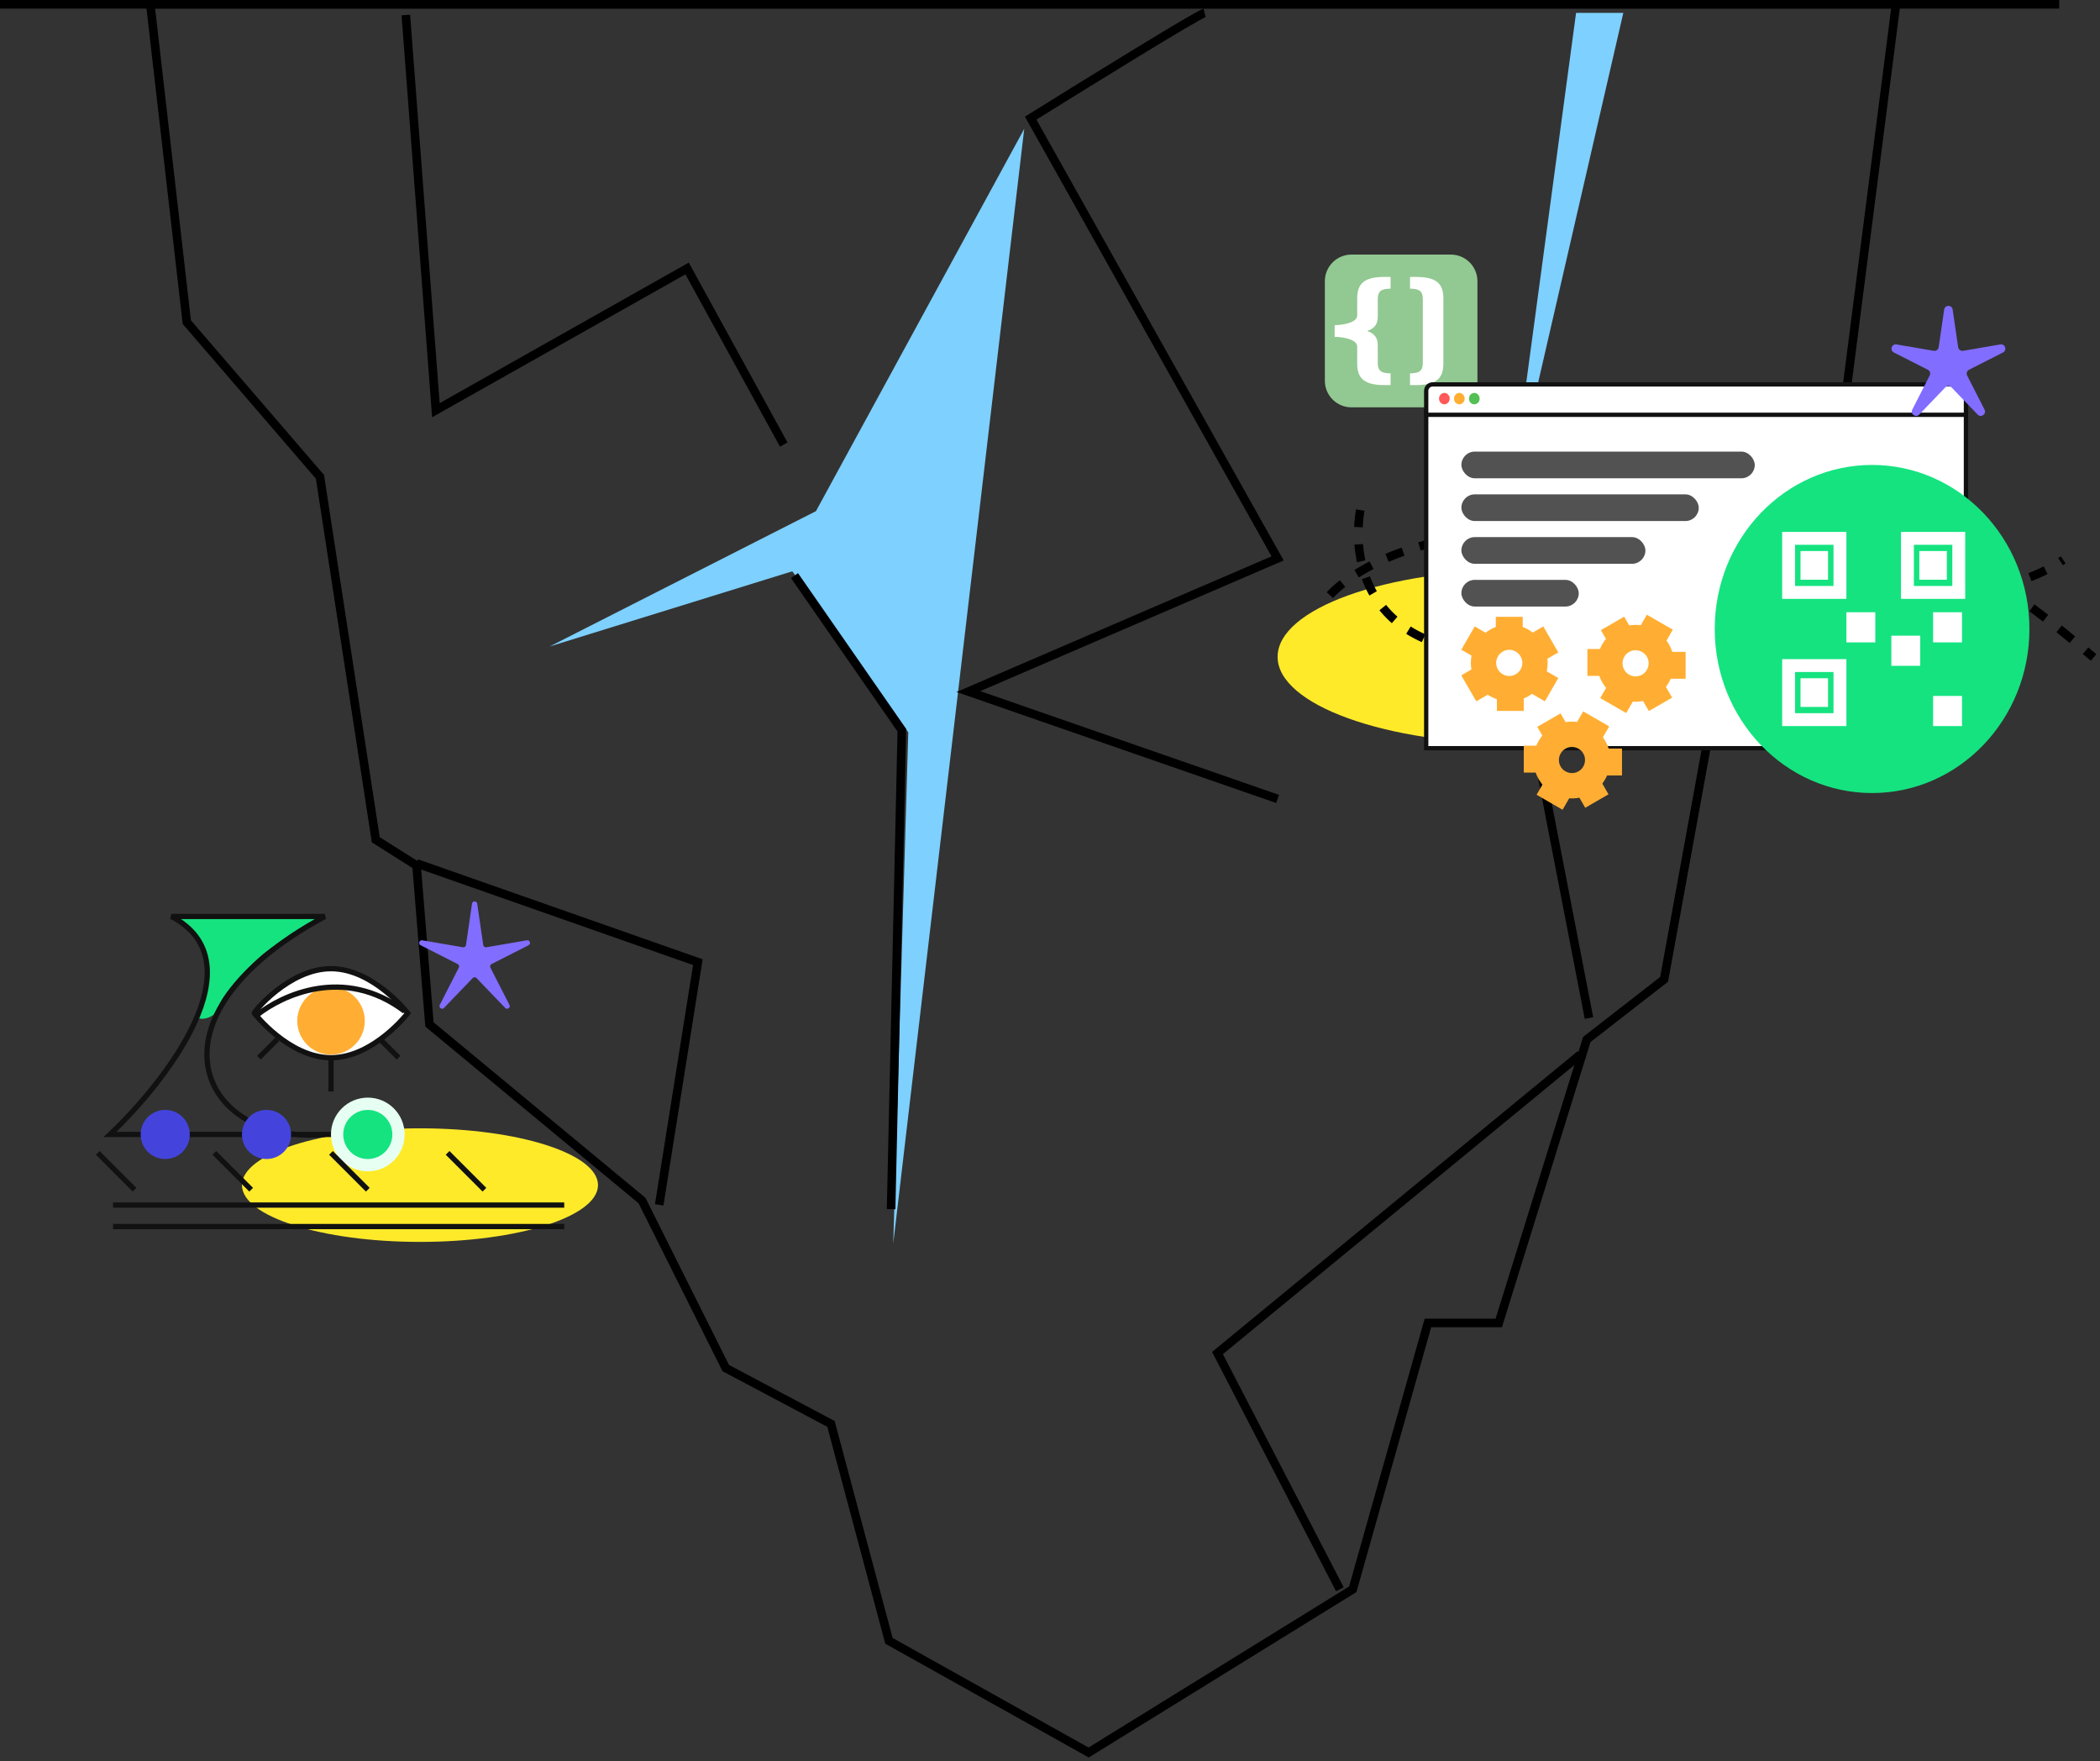 <svg xmlns="http://www.w3.org/2000/svg" width="489" height="410" viewBox="0 0 489 410" fill="none"><rect x="0" y="0" width="489" height="410" fill="#333333" stroke="none"/><path d="M43.5 75L35 1H441.5L429.5 94.5L410 104.5L387.5 228L369.5 242L349 308H332.5L315 370L253.5 408L207 382L193.5 331.5L169 318.5L149.5 279.5L100 238.5L97 201.5L87.5 195.5L74.5 111L43.5 75Z" stroke="black" stroke-width="2"></path><path d="M208 289.5L238.5 30L190 119L128 150.5L184.5 133L211.5 170.5L208 289.5Z" fill="#7ED0FF"></path><path d="M408.5 110.5L348.5 126L370 237" stroke="black" stroke-width="2"></path><path d="M94.5 3.5L101.5 95.5L160 62.5L182.5 103.5" stroke="black" stroke-width="2"></path><path d="M185 134L210 170L207.5 281.5" stroke="black" stroke-width="2"></path><path d="M351.5 118L378 3H367L351.5 118Z" fill="#7ED0FF"></path><path d="M0 1H479.5" stroke="black" stroke-width="2"></path><path d="M312 370L283.5 315L368 245.5" stroke="black" stroke-width="2"></path><path d="M280.5 3C278.9 3.4 252.833 19.5 240 27.5L297.5 130L225.5 161L297.5 186" stroke="black" stroke-width="2"></path><path d="M97 201L162.5 224L153.5 280.5" stroke="black" stroke-width="2"></path><path d="M337.839 94.832H314.693C313.05 94.832 311.475 94.179 310.314 93.017C309.152 91.855 308.5 90.278 308.5 88.634V65.467C308.5 63.823 309.152 62.246 310.314 61.084C311.475 59.922 313.05 59.269 314.693 59.269H337.839C339.482 59.269 341.057 59.922 342.219 61.084C343.38 62.246 344.033 63.823 344.033 65.467V88.634C344.033 90.278 343.38 91.855 342.219 93.017C341.057 94.18 339.482 94.832 337.839 94.832Z" fill="#92C892"></path><path d="M323.807 67.204C321.547 67.204 320.823 67.852 320.823 69.65V73.823C320.823 75.406 320.056 76.485 318.429 77.025V77.097C320.056 77.633 320.823 78.716 320.823 80.298V84.472C320.823 86.27 321.547 86.917 323.807 86.917V89.652H322.406C317.976 89.652 316.033 88.321 316.033 84.688V80.658C316.033 79.04 312.768 78.425 310.779 78.425V75.694C312.768 75.694 316.033 75.083 316.033 73.46V69.432C316.033 65.798 317.976 64.467 322.406 64.467H323.807V67.204Z" fill="white"></path><path d="M335.751 67.184C335.013 65.234 333.086 64.47 329.731 64.47H328.33V67.204C330.59 67.204 331.313 67.852 331.313 69.65V84.471C331.313 86.269 330.59 86.917 328.33 86.917V89.651H329.731C331.159 89.651 332.335 89.511 333.265 89.199C335.208 88.548 336.101 87.144 336.101 84.687V69.434C336.101 68.553 335.985 67.808 335.748 67.184" fill="white"></path><ellipse cx="353.729" cy="152.917" rx="56.229" ry="20.259" fill="#FFEA2A"></ellipse><path d="M316.743 118.748C314.013 134.627 322.148 162.591 376.529 147.412C444.505 128.437 444.913 116.729 487.501 153.064" stroke="black" stroke-width="2" stroke-dasharray="4 4"></path><path d="M309.668 138.549C315.947 131.782 336.612 119.887 369.043 126.446C409.581 134.645 457.081 146.357 480.422 130.35" stroke="black" stroke-width="2" stroke-dasharray="4 4"></path><rect x="332.1" y="95.702" width="125.683" height="78.487" fill="white" stroke="#111111"></rect><path d="M332.101 96.565H457.784V90.992C457.784 90.164 457.112 89.492 456.284 89.492H333.601C332.772 89.492 332.101 90.164 332.101 90.992V96.565Z" fill="white" stroke="#111111"></path><ellipse cx="336.329" cy="92.803" rx="1.242" ry="1.327" fill="#FF5858"></ellipse><ellipse cx="339.815" cy="92.803" rx="1.242" ry="1.327" fill="#FFAE33"></ellipse><ellipse cx="343.302" cy="92.803" rx="1.242" ry="1.327" fill="#54BF54"></ellipse><ellipse cx="435.927" cy="146.435" rx="36.639" ry="38.191" fill="#15E380"></ellipse><rect x="416.491" y="125.332" width="11.955" height="12.588" stroke="white" stroke-width="3"></rect><rect x="419.262" y="128.285" width="6.409" height="6.681" fill="white"></rect><rect x="429.946" y="142.538" width="6.73" height="7.015" fill="white"></rect><rect x="450.135" y="142.538" width="6.73" height="7.015" fill="white"></rect><rect x="450.135" y="162.023" width="6.73" height="7.015" fill="white"></rect><rect x="440.412" y="147.994" width="6.73" height="7.015" fill="white"></rect><rect x="416.491" y="154.949" width="11.955" height="12.588" stroke="white" stroke-width="3"></rect><rect x="419.262" y="157.903" width="6.409" height="6.681" fill="white"></rect><rect x="444.158" y="125.332" width="11.955" height="12.588" stroke="white" stroke-width="3"></rect><rect x="446.929" y="128.285" width="6.409" height="6.681" fill="white"></rect><rect x="340.296" y="105.138" width="68.309" height="6.21" rx="3.105" fill="#525252"></rect><rect x="340.296" y="115.092" width="55.269" height="6.21" rx="3.105" fill="#525252"></rect><rect x="340.296" y="125.046" width="42.849" height="6.21" rx="3.105" fill="#525252"></rect><rect x="340.296" y="135" width="27.324" height="6.21" rx="3.105" fill="#525252"></rect><path d="M360.383 154.334C360.383 159.272 356.379 163.275 351.441 163.275C346.502 163.275 342.499 159.272 342.499 154.334C342.499 149.395 346.502 145.392 351.441 145.392C356.379 145.392 360.383 149.395 360.383 154.334ZM348.396 154.334C348.396 156.015 349.759 157.378 351.441 157.378C353.122 157.378 354.485 156.015 354.485 154.334C354.485 152.652 353.122 151.289 351.441 151.289C349.759 151.289 348.396 152.652 348.396 154.334Z" fill="#FFAE33"></path><rect x="348.312" y="143.604" width="6.259" height="3.577" fill="#FFAE33"></rect><rect x="340.265" y="151.26" width="6.259" height="3.577" transform="rotate(-60 340.265 151.26)" fill="#FFAE33"></rect><rect x="359.369" y="145.839" width="6.985" height="3.992" transform="rotate(60 359.369 145.839)" fill="#FFAE33"></rect><rect x="354.818" y="165.509" width="6.259" height="3.577" transform="rotate(180 354.818 165.509)" fill="#FFAE33"></rect><rect x="362.865" y="157.853" width="6.259" height="3.577" transform="rotate(120 362.865 157.853)" fill="#FFAE33"></rect><rect x="343.761" y="163.273" width="6.985" height="3.992" transform="rotate(-120 343.761 163.273)" fill="#FFAE33"></rect><path d="M388.602 149.954C391.071 154.231 389.606 159.7 385.329 162.169C381.052 164.638 375.584 163.173 373.114 158.896C370.645 154.619 372.111 149.15 376.387 146.681C380.664 144.212 386.133 145.677 388.602 149.954ZM378.221 155.947C379.062 157.404 380.924 157.902 382.381 157.062C383.837 156.221 384.336 154.359 383.495 152.903C382.654 151.446 380.792 150.948 379.336 151.788C377.88 152.629 377.381 154.491 378.221 155.947Z" fill="#FFAE33"></path><rect x="372.781" y="146.698" width="6.259" height="3.577" transform="rotate(-30 372.781 146.698)" fill="#FFAE33"></rect><rect x="369.64" y="157.352" width="6.259" height="3.577" transform="rotate(-90 369.64 157.352)" fill="#FFAE33"></rect><rect x="383.476" y="143.104" width="6.985" height="3.992" transform="rotate(30 383.476 143.104)" fill="#FFAE33"></rect><rect x="389.367" y="162.415" width="6.259" height="3.577" transform="rotate(150 389.367 162.415)" fill="#FFAE33"></rect><rect x="392.509" y="151.76" width="6.259" height="3.577" transform="rotate(90 392.509 151.76)" fill="#FFAE33"></rect><rect x="378.673" y="166.008" width="6.985" height="3.992" transform="rotate(-150 378.673 166.008)" fill="#FFAE33"></rect><path d="M373.788 172.468C376.257 176.745 374.791 182.213 370.515 184.682C366.238 187.152 360.769 185.686 358.3 181.41C355.831 177.133 357.296 171.664 361.573 169.195C365.85 166.726 371.318 168.191 373.788 172.468ZM363.407 178.461C364.248 179.917 366.11 180.416 367.566 179.575C369.022 178.735 369.521 176.873 368.68 175.416C367.84 173.96 365.978 173.461 364.521 174.302C363.065 175.143 362.566 177.005 363.407 178.461Z" fill="#FFAE33"></path><rect x="357.967" y="169.211" width="6.259" height="3.577" transform="rotate(-30 357.967 169.211)" fill="#FFAE33"></rect><rect x="354.825" y="179.865" width="6.259" height="3.577" transform="rotate(-90 354.825 179.865)" fill="#FFAE33"></rect><rect x="368.661" y="165.618" width="6.985" height="3.992" transform="rotate(30 368.661 165.618)" fill="#FFAE33"></rect><rect x="374.551" y="184.928" width="6.259" height="3.577" transform="rotate(150 374.551 184.928)" fill="#FFAE33"></rect><rect x="377.692" y="174.274" width="6.259" height="3.577" transform="rotate(90 377.692 174.274)" fill="#FFAE33"></rect><rect x="363.856" y="188.521" width="6.985" height="3.992" transform="rotate(-150 363.856 188.521)" fill="#FFAE33"></rect><path d="M452.713 72.066C452.879 70.925 454.526 70.925 454.692 72.066L455.968 80.831C456.049 81.388 456.573 81.768 457.127 81.673L465.782 80.187C466.912 79.993 467.427 81.544 466.404 82.064L458.501 86.081C458.008 86.332 457.812 86.935 458.063 87.427L462.116 95.365C462.64 96.391 461.302 97.343 460.505 96.513L454.424 90.183C454.03 89.774 453.375 89.774 452.982 90.183L446.901 96.513C446.103 97.343 444.766 96.391 445.289 95.365L449.342 87.427C449.594 86.935 449.398 86.332 448.905 86.081L441.001 82.064C439.979 81.544 440.493 79.993 441.623 80.187L450.278 81.673C450.832 81.768 451.356 81.388 451.437 80.831L452.713 72.066Z" fill="#816DFF"></path><ellipse cx="97.796" cy="275.905" rx="41.454" ry="13.222" fill="#FFEA2A"></ellipse><path d="M74.21 213.725C74.21 213.439 52.054 213.367 40.976 213.367C46.336 216.226 47.408 221.229 48.123 226.59C48.837 231.95 46.693 233.379 45.979 235.881C45.264 238.383 50.624 236.953 50.982 234.452C51.339 231.95 57.057 225.875 60.63 222.659C64.204 219.442 74.21 214.082 74.21 213.725Z" fill="#15E380"></path><path d="M85.645 264.113H25.608C38.831 251.605 60.201 223.945 39.903 213.367H75.639C32.041 236.953 46.764 266.686 75.639 264.113" stroke="#111111" stroke-width="1.226"></path><circle cx="38.474" cy="264.113" r="5.718" fill="#4444DD"></circle><circle cx="62.06" cy="264.113" r="5.718" fill="#4444DD"></circle><circle cx="85.645" cy="264.113" r="8.577" fill="#E7FFF3"></circle><circle cx="85.644" cy="264.113" r="5.718" fill="#15E380"></circle><path d="M94.948 235.881C94.948 235.881 86.949 246.245 77.08 246.245C67.212 246.245 59.212 235.881 59.212 235.881C58.855 235.881 67.212 225.518 77.08 225.518C86.949 225.518 94.948 235.881 94.948 235.881Z" fill="white" stroke="#111111" stroke-width="1.226"></path><circle cx="77.081" cy="237.668" r="7.862" fill="#FFAE33"></circle><path d="M59.927 236.238C65.586 231.783 80.086 224.735 94.234 235.428" stroke="#111111" stroke-width="1.226"></path><path d="M64.573 241.956L60.284 246.244" stroke="#111111" stroke-width="1.226"></path><path d="M88.516 241.956L92.804 246.244" stroke="#111111" stroke-width="1.226"></path><path d="M77.08 246.602V254.106" stroke="#111111" stroke-width="1.226"></path><path d="M26.323 280.551H131.388" stroke="#111111" stroke-width="1.226"></path><path d="M26.323 285.554H131.388" stroke="#111111" stroke-width="1.226"></path><path d="M104.229 268.401L112.805 276.978" stroke="#111111" stroke-width="1.226"></path><path d="M77.069 268.401L85.646 276.978" stroke="#111111" stroke-width="1.226"></path><path d="M49.91 268.401L58.487 276.978" stroke="#111111" stroke-width="1.226"></path><path d="M22.75 268.401L31.327 276.978" stroke="#111111" stroke-width="1.226"></path><path d="M109.91 210.388C110.012 209.688 111.022 209.688 111.124 210.388L112.526 220.019C112.576 220.36 112.897 220.593 113.237 220.535L122.699 218.91C123.392 218.791 123.707 219.743 123.08 220.061L114.462 224.442C114.16 224.596 114.039 224.966 114.194 225.268L118.627 233.951C118.948 234.579 118.128 235.163 117.639 234.655L110.959 227.702C110.718 227.451 110.316 227.451 110.075 227.702L103.395 234.655C102.906 235.163 102.086 234.579 102.407 233.951L106.841 225.268C106.995 224.966 106.875 224.596 106.572 224.442L97.954 220.061C97.327 219.743 97.643 218.791 98.336 218.91L107.798 220.535C108.137 220.593 108.459 220.36 108.508 220.019L109.91 210.388Z" fill="#816DFF"></path></svg>